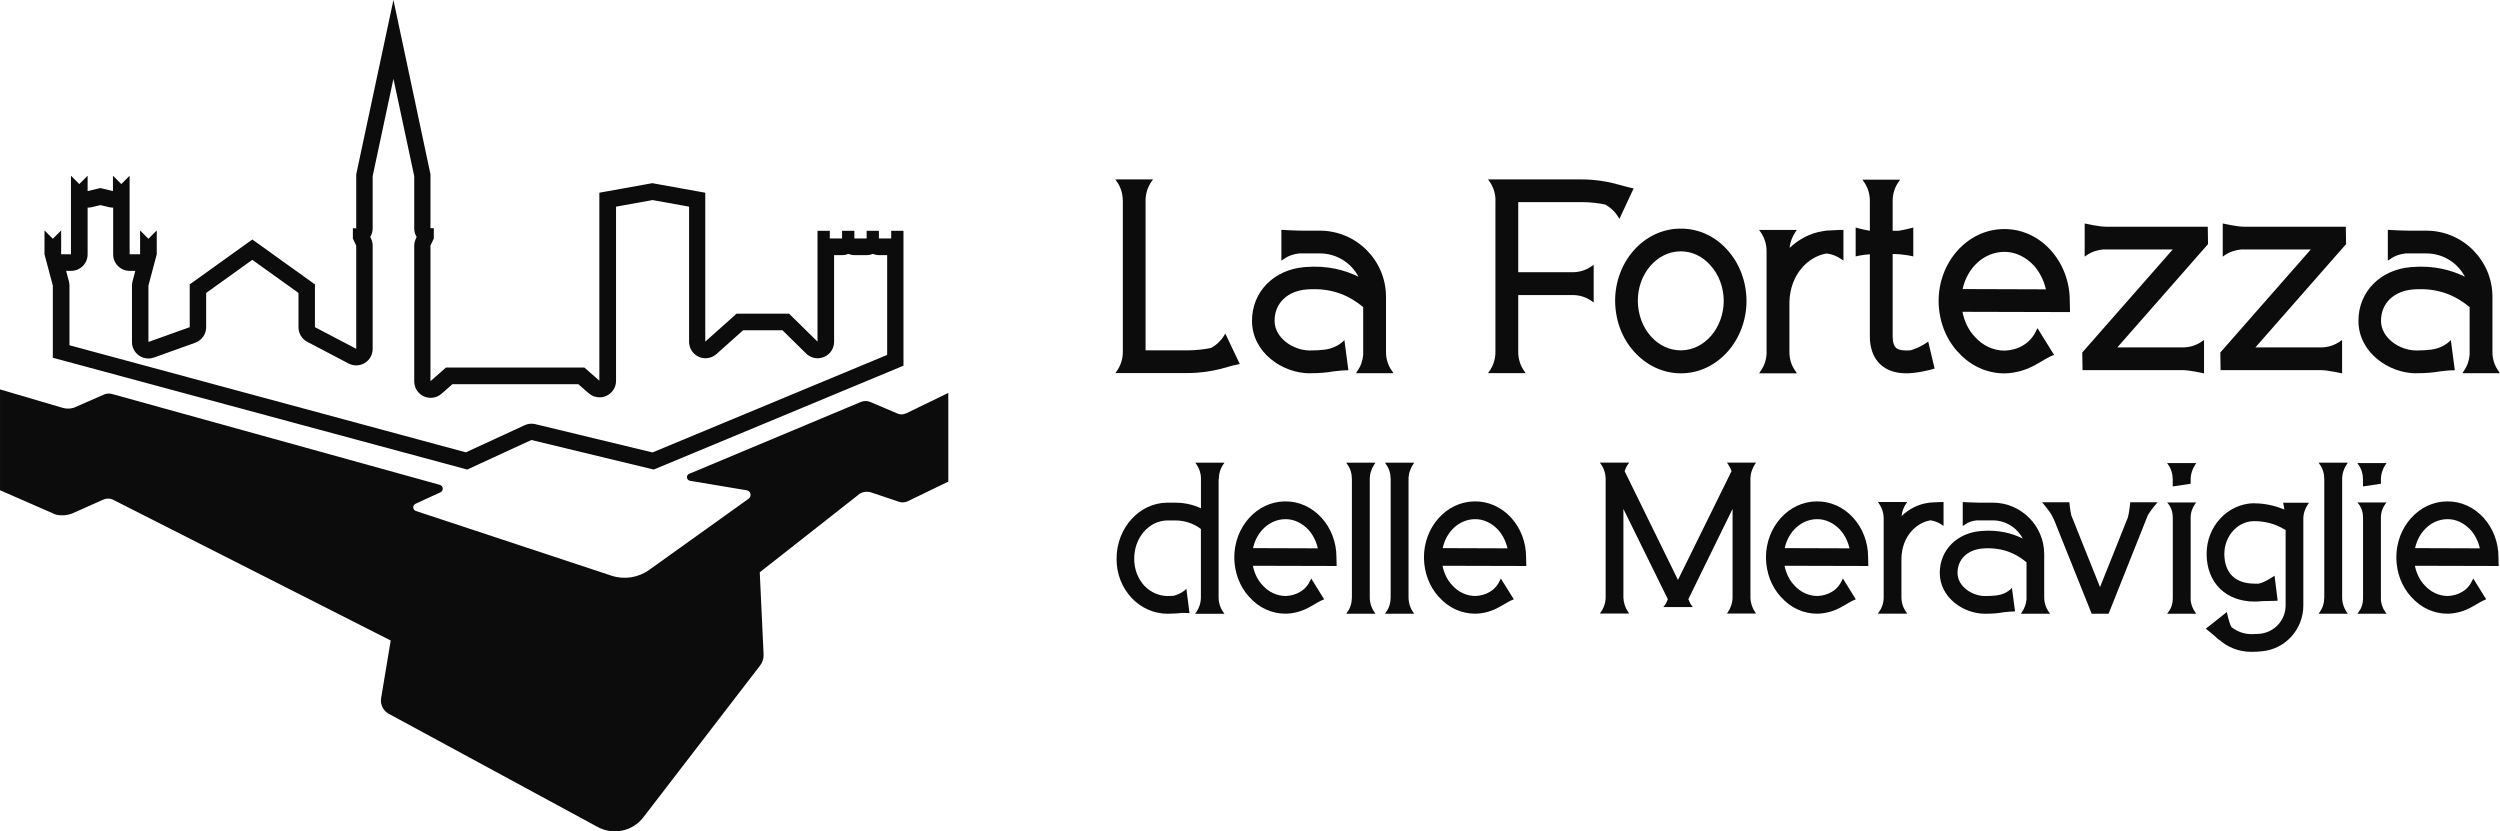 <?xml version="1.0" encoding="UTF-8"?>
<svg id="Livello_2" data-name="Livello 2" xmlns="http://www.w3.org/2000/svg" viewBox="0 0 455.97 151.61">
  <defs>
    <style>
      .cls-1 {
        fill: #0c0c0c;
      }
    </style>
  </defs>
  <g id="Livello_4" data-name="Livello 4">
    <g>
      <g>
        <path class="cls-1" d="m204.78,36.57c0-1.27-.39-2.49-1.12-3.51l-.24-.34h6.88l-.24.34c-.73,1.02-1.12,2.24-1.12,3.51v27.33h7.61c1.71,0,3.17-.2,4.34-.44.98-.54,1.81-1.32,2.39-2.29l.2-.34,2.64,5.56c-.98.19-1.81.39-2.68.68-.29.05-.59.15-.88.24h-.05c-1.56.39-3.56.73-5.95.73h-13.13l.24-.34c.73-1.02,1.12-2.24,1.12-3.46v-27.67Z"/>
        <path class="cls-1" d="m238.94,68.09c-5.12,0-10.59-3.86-10.59-9.57,0-5.32,4-9.37,9.66-9.81,4.1-.34,7.27.54,9.76,1.76-1.32-2.54-4-4.25-7.03-4.25h-3.76c-1.02.1-2.05.44-2.88,1.07l-.39.24v-5.61s2.59.15,3.86.15h3.17c6.64,0,12.05,5.42,12.05,12.05v10.1c0,1.27.39,2.49,1.12,3.46l.24.39h-6.83l.24-.39c.63-.88.98-1.9,1.07-2.98v-8.69c-2.2-1.81-5.37-3.61-10.3-3.22-3.56.29-5.86,2.54-5.86,5.71s3.42,5.42,6.44,5.42c1.02,0,1.85-.05,2.68-.15,1.22-.15,2.39-.63,3.32-1.46l.29-.29.73,5.51c-.93,0-1.81.1-2.68.2-1.32.24-2.64.34-4.34.34Z"/>
        <path class="cls-1" d="m272.76,36.52c0-1.22-.39-2.44-1.12-3.46l-.24-.34h17.03c2.39,0,4.39.34,5.95.73h.05c.29.1.59.2.88.24.88.24,1.71.49,2.64.68l-2.59,5.56-.2-.34c-.59-.98-1.42-1.76-2.39-2.29-1.17-.24-2.64-.44-4.34-.44h-11.52v12.79h9.91c1.27,0,2.49-.39,3.51-1.12l.34-.24v6.88l-.34-.24c-1.02-.73-2.24-1.12-3.51-1.12h-9.91v10.4c0,1.27.39,2.49,1.12,3.51l.24.34h-6.88l.24-.34c.73-1.02,1.12-2.24,1.12-3.51v-27.67Z"/>
        <path class="cls-1" d="m318.54,54.77c.05,7.27-5.27,13.27-11.86,13.32h-.1c-3.22,0-6.25-1.42-8.49-3.9-2.24-2.44-3.46-5.71-3.51-9.22-.05-7.27,5.27-13.23,11.86-13.27,3.27-.05,6.3,1.32,8.59,3.86,2.25,2.49,3.47,5.76,3.51,9.22Zm-4.15.05c-.05-2.49-.88-4.73-2.44-6.44-1.46-1.66-3.37-2.54-5.42-2.54h-.05c-4.29.05-7.81,4.1-7.76,9.13.05,2.44.88,4.73,2.44,6.44,1.46,1.61,3.37,2.49,5.42,2.49h.05c4.29-.05,7.76-4.1,7.76-9.08Z"/>
        <path class="cls-1" d="m322.2,64.24v-18.45c0-1.27-.39-2.49-1.12-3.51l-.24-.34h6.88l-.24.34c-.59.88-.98,1.85-1.07,2.93,1.71-1.61,3.76-2.68,5.95-3.03h.05c.39-.1.83-.15,1.27-.15,1.27-.1,2.54-.1,2.54-.1v5.61l-.34-.24c-.83-.59-1.71-.93-2.68-1.07-1.61.24-3.17,1.12-4.39,2.44-1.56,1.71-2.39,4-2.44,6.44v9.13c0,1.27.39,2.49,1.12,3.46l.24.39h-6.88l.24-.39c.73-.98,1.12-2.2,1.12-3.46Z"/>
        <path class="cls-1" d="m351.68,62.29l1.17,4.93s-1.66.54-3.76.78c-2.44.29-4.39-.15-5.76-1.22-1.07-.83-2.29-2.44-2.29-5.42v-14.98c-1.56.1-2.59.39-2.59.39v-5.27s1.37.39,2.59.59v-5.47c0-1.27-.39-2.49-1.12-3.51l-.24-.34h6.88l-.24.34c-.73,1.02-1.12,2.24-1.12,3.51v5.47h1.12c1.22-.2,2.64-.59,2.64-.59v5.27s-1.61-.44-3.76-.44v15.03c0,1.07.24,1.76.68,2.15.49.34,1.37.49,2.54.39,1.95-.54,3.27-1.61,3.27-1.61Z"/>
        <path class="cls-1" d="m357.09,64.19c-2.24-2.44-3.46-5.71-3.51-9.18-.05-7.22,5.27-13.18,11.86-13.23,3.22-.05,6.3,1.32,8.59,3.86,2.2,2.44,3.47,5.71,3.47,9.18l.05,2.1-19.62-.05c.34,1.71,1.07,3.32,2.25,4.54,1.46,1.66,3.42,2.54,5.47,2.54,1.17-.05,2.34-.34,3.37-.98,1.07-.63,1.9-1.61,2.39-2.73l.2-.39,3.03,4.88c-1.22.44-2.1,1.12-3.22,1.71-1.76,1.02-3.71,1.61-5.76,1.66h-.05c-3.22,0-6.25-1.37-8.49-3.9Zm.88-11.47l15.18.05c-.39-1.66-1.12-3.12-2.2-4.34-1.51-1.61-3.46-2.54-5.47-2.49-3.66.05-6.69,2.93-7.52,6.78Z"/>
        <path class="cls-1" d="m386.18,63.36h11.96c1.27,0,2.49-.39,3.51-1.12l.34-.24v6.1s-2.59-.59-3.86-.59h-18.3l-.05-3.22,16.5-18.79h-12.69c-1.07.1-2.15.44-3.03,1.07l-.34.24v-6.05s2.59.59,3.86.59h18.59l.05,3.17-16.54,18.84Z"/>
        <path class="cls-1" d="m411.36,63.36h11.96c1.27,0,2.49-.39,3.51-1.12l.34-.24v6.1s-2.59-.59-3.86-.59h-18.3l-.05-3.22,16.5-18.79h-12.69c-1.07.1-2.15.44-3.03,1.07l-.34.24v-6.05s2.59.59,3.86.59h18.59l.05,3.17-16.54,18.84Z"/>
        <path class="cls-1" d="m440.74,68.09c-5.12,0-10.59-3.86-10.59-9.57,0-5.32,4-9.37,9.66-9.81,4.1-.34,7.27.54,9.76,1.76-1.32-2.54-4-4.25-7.03-4.25h-3.76c-1.02.1-2.05.44-2.88,1.07l-.39.24v-5.61s2.59.15,3.86.15h3.17c6.64,0,12.05,5.42,12.05,12.05v10.1c0,1.27.39,2.49,1.12,3.46l.24.39h-6.83l.24-.39c.63-.88.98-1.9,1.07-2.98v-8.69c-2.2-1.81-5.37-3.61-10.3-3.22-3.56.29-5.86,2.54-5.86,5.71s3.42,5.42,6.44,5.42c1.02,0,1.85-.05,2.68-.15,1.22-.15,2.39-.63,3.32-1.46l.29-.29.73,5.51c-.93,0-1.81.1-2.68.2-1.32.24-2.64.34-4.34.34Z"/>
      </g>
      <g>
        <path class="cls-1" d="m212.97,111.94c-2.47,0-4.83-1.03-6.58-2.89-1.75-1.86-2.74-4.37-2.74-7.07-.04-5.63,4.1-10.26,9.24-10.3h1.44c1.63,0,3.27.34,4.71,1.03v-5.47c0-.91-.3-1.82-.84-2.58l-.19-.27h5.32l-.19.27c-.57.8-.84,1.75-.84,2.74h-.04v21.55c0,.99.3,1.94.87,2.7l.19.3h-5.36l.23-.3c.53-.76.84-1.71.84-2.7v-12.47c-1.33-1.03-3-1.56-4.71-1.56h-1.41c-3.38.04-6.08,3.19-6.04,7.03,0,1.9.68,3.61,1.86,4.9,1.14,1.18,2.66,1.86,4.3,1.86.34,0,.65-.04.99-.04.76-.19,1.52-.53,2.13-1.06l.23-.23.57,4.45c-.49-.04-.95-.04-1.44-.04-.42.08-.87.08-1.33.11h-.08c-.34,0-.68.04-1.06.04h-.08Z"/>
        <path class="cls-1" d="m227.86,108.9c-1.75-1.9-2.7-4.45-2.74-7.15-.04-5.63,4.1-10.26,9.24-10.3,2.51-.04,4.9,1.03,6.69,3,1.71,1.9,2.7,4.45,2.7,7.15l.04,1.63-15.28-.04c.27,1.33.84,2.58,1.75,3.53,1.14,1.29,2.66,1.98,4.26,1.98.91-.04,1.82-.27,2.62-.76.84-.49,1.48-1.25,1.86-2.13l.15-.3,2.36,3.8c-.95.34-1.63.87-2.51,1.33-1.37.8-2.89,1.25-4.48,1.29h-.04c-2.51,0-4.87-1.06-6.61-3.04Zm.68-8.93l11.82.04c-.3-1.29-.87-2.43-1.71-3.38-1.18-1.25-2.7-1.98-4.26-1.94-2.85.04-5.21,2.28-5.85,5.28Z"/>
        <path class="cls-1" d="m249.83,87.39v21.55c0,.99.3,1.94.84,2.7l.19.3h-5.32l.19-.3c.57-.76.84-1.71.84-2.7v-21.55c0-.99-.27-1.94-.84-2.7l-.19-.3h5.32l-.19.3c-.53.76-.84,1.71-.84,2.7Z"/>
        <path class="cls-1" d="m256.9,87.39v21.55c0,.99.3,1.94.84,2.7l.19.3h-5.32l.19-.3c.57-.76.84-1.71.84-2.7v-21.55c0-.99-.27-1.94-.84-2.7l-.19-.3h5.32l-.19.3c-.53.76-.84,1.71-.84,2.7Z"/>
        <path class="cls-1" d="m262.45,108.9c-1.75-1.9-2.7-4.45-2.74-7.15-.04-5.63,4.1-10.26,9.24-10.3,2.51-.04,4.9,1.03,6.69,3,1.71,1.9,2.7,4.45,2.7,7.15l.04,1.63-15.28-.04c.27,1.33.84,2.58,1.75,3.53,1.14,1.29,2.66,1.98,4.26,1.98.91-.04,1.82-.27,2.62-.76.84-.49,1.48-1.25,1.86-2.13l.15-.3,2.36,3.8c-.95.34-1.63.87-2.51,1.33-1.37.8-2.89,1.25-4.48,1.29h-.04c-2.51,0-4.87-1.06-6.61-3.04Zm.68-8.93l11.82.04c-.3-1.29-.87-2.43-1.71-3.38-1.18-1.25-2.7-1.98-4.26-1.94-2.85.04-5.21,2.28-5.85,5.28Z"/>
        <path class="cls-1" d="m303.58,110.46c.27-.34.46-.76.61-1.18l-8.1-16.46v16.19c.04.95.34,1.86.87,2.62l.19.27h-5.36l.19-.27c.57-.8.87-1.75.87-2.7v-21.55c0-.99-.3-1.94-.87-2.74l-.19-.27h5.36l-.19.27c-.3.42-.49.84-.65,1.29l9.73,19.84,9.77-19.84c-.15-.46-.38-.87-.65-1.29l-.19-.27h5.32l-.19.27c-.53.8-.84,1.75-.84,2.74v21.55c0,.95.3,1.9.84,2.7l.19.27h-5.32l.19-.27c.53-.8.84-1.71.84-2.7v-16.12l-8.06,16.46c.15.42.34.84.61,1.18l.19.27h-5.36l.19-.27Z"/>
        <path class="cls-1" d="m324.83,108.9c-1.75-1.9-2.7-4.45-2.74-7.15-.04-5.63,4.1-10.26,9.24-10.3,2.51-.04,4.9,1.03,6.69,3,1.71,1.9,2.7,4.45,2.7,7.15l.04,1.63-15.28-.04c.27,1.33.84,2.58,1.75,3.53,1.14,1.29,2.66,1.98,4.26,1.98.91-.04,1.82-.27,2.62-.76.84-.49,1.48-1.25,1.86-2.13l.15-.3,2.36,3.8c-.95.34-1.63.87-2.51,1.33-1.37.8-2.89,1.25-4.48,1.29h-.04c-2.51,0-4.87-1.06-6.61-3.04Zm.68-8.93l11.82.04c-.3-1.29-.87-2.43-1.71-3.38-1.18-1.25-2.7-1.98-4.26-1.94-2.85.04-5.21,2.28-5.85,5.28Z"/>
        <path class="cls-1" d="m343.56,108.94v-14.37c0-.99-.3-1.94-.87-2.74l-.19-.27h5.36l-.19.27c-.46.68-.76,1.44-.84,2.28,1.33-1.25,2.93-2.09,4.64-2.36h.04c.3-.08.65-.11.99-.11.99-.08,1.98-.08,1.98-.08v4.37l-.27-.19c-.65-.46-1.33-.72-2.09-.84-1.25.19-2.47.87-3.42,1.9-1.22,1.33-1.86,3.12-1.9,5.02v7.11c0,.99.3,1.94.87,2.7l.19.3h-5.36l.19-.3c.57-.76.87-1.71.87-2.7Z"/>
        <path class="cls-1" d="m362.04,111.94c-3.99,0-8.25-3-8.25-7.45,0-4.14,3.12-7.3,7.53-7.64,3.19-.27,5.66.42,7.6,1.37-1.03-1.98-3.12-3.31-5.47-3.31h-2.93c-.8.08-1.6.34-2.24.84l-.3.19v-4.37s2.01.11,3,.11h2.47c5.17,0,9.39,4.22,9.39,9.39v7.87c0,.99.3,1.94.87,2.7l.19.3h-5.32l.19-.3c.49-.68.76-1.48.84-2.32v-6.77c-1.71-1.41-4.18-2.81-8.02-2.51-2.77.23-4.56,1.98-4.56,4.45s2.66,4.22,5.02,4.22c.8,0,1.44-.04,2.09-.11.95-.11,1.86-.49,2.58-1.14l.23-.23.57,4.29c-.72,0-1.41.08-2.09.15-1.03.19-2.05.27-3.38.27Z"/>
        <path class="cls-1" d="m391.76,93.92l-7.18,18.02h-3.08l-6.96-17.37h-.04c-.3-.95-2.05-2.96-2.05-2.96h4.98s.11,1.33.34,2.36l5.25,13.11,5.09-12.73c.27-1.03.42-2.74.42-2.74h4.98s-1.14,1.29-1.75,2.32Z"/>
        <path class="cls-1" d="m400.58,84.46l-.19.27c-.53.8-.84,1.75-.84,2.74v.76l-3.27.49v-1.25c0-.99-.27-1.94-.84-2.74l-.19-.27h5.32Zm-1.03,9.92v14.82c0,.87.3,1.75.84,2.47l.19.27h-5.32l.19-.27c.57-.72.84-1.6.84-2.47v-14.82c0-.91-.27-1.79-.84-2.51l-.19-.23h5.32l-.19.23c-.53.72-.84,1.6-.84,2.51Z"/>
        <path class="cls-1" d="m411.14,91.8c1.9,0,3.8.42,5.51,1.14-.11-.68-.23-1.25-.23-1.25h4.71l-.19.3c-.53.76-.84,1.67-.84,2.62v15.81c0,4.33-3.23,7.94-7.49,8.36-.65.08-1.33.11-2.01.11-2.2,0-4.29-.8-5.93-2.28l-.04.04c-.84-.84-2.32-1.98-2.32-1.98l3.84-3.04s.34,1.82.84,2.74c1.06.84,2.32,1.29,3.65,1.29.57,0,1.14-.04,1.63-.08,2.62-.3,4.6-2.51,4.6-5.17v-13.76l-.19-.08c-1.67-1.03-3.57-1.52-5.55-1.52-3,0-5.44,2.7-5.44,6,.04,3.5,2.01,5.4,5.55,5.4h.8v-.04c.95-.11,2.81-1.41,2.81-1.41l.57,4.56s-1.67.08-2.85.08c-.42.04-.87.08-1.33.08-5.28,0-8.74-3.42-8.78-8.63-.04-5.09,3.84-9.24,8.67-9.31Z"/>
        <path class="cls-1" d="m427.18,87.39v21.55c0,.99.3,1.94.84,2.7l.19.3h-5.32l.19-.3c.57-.76.84-1.71.84-2.7v-21.55c0-.99-.27-1.94-.84-2.7l-.19-.3h5.32l-.19.3c-.53.76-.84,1.71-.84,2.7Z"/>
        <path class="cls-1" d="m435.28,84.46l-.19.27c-.53.8-.84,1.75-.84,2.74v.76l-3.27.49v-1.25c0-.99-.27-1.94-.84-2.74l-.19-.27h5.32Zm-1.03,9.92v14.82c0,.87.3,1.75.84,2.47l.19.27h-5.32l.19-.27c.57-.72.84-1.6.84-2.47v-14.82c0-.91-.27-1.79-.84-2.51l-.19-.23h5.32l-.19.23c-.53.72-.84,1.6-.84,2.51Z"/>
        <path class="cls-1" d="m439.8,108.9c-1.75-1.9-2.7-4.45-2.74-7.15-.04-5.63,4.1-10.26,9.24-10.3,2.51-.04,4.9,1.03,6.69,3,1.71,1.9,2.7,4.45,2.7,7.15l.04,1.63-15.28-.04c.27,1.33.84,2.58,1.75,3.53,1.14,1.29,2.66,1.98,4.26,1.98.91-.04,1.82-.27,2.62-.76.84-.49,1.48-1.25,1.86-2.13l.15-.3,2.36,3.8c-.95.34-1.63.87-2.51,1.33-1.37.8-2.89,1.25-4.48,1.29h-.04c-2.51,0-4.87-1.06-6.61-3.04Zm.68-8.93l11.82.04c-.3-1.29-.87-2.43-1.71-3.38-1.18-1.25-2.7-1.98-4.26-1.94-2.85.04-5.21,2.28-5.85,5.28Z"/>
      </g>
    </g>
    <path class="cls-1" d="m71.76,14.37l3.79,17.76v9.52c0,.57.16,1.11.44,1.57l-.15.33c-.19.4-.29.84-.29,1.28v24.73c0,1.18.69,2.25,1.76,2.73.4.18.82.27,1.24.27.71,0,1.42-.25,1.98-.74l1.99-1.75h22.96l1.9,1.66c.56.49,1.26.74,1.98.74.42,0,.84-.09,1.24-.27,1.07-.49,1.76-1.55,1.76-2.73v-31.78l6.66-1.2,6.66,1.2v24.65c0,1.18.7,2.25,1.77,2.74.39.18.81.26,1.22.26.72,0,1.44-.26,2-.76l4.86-4.34h7.19l4.31,4.24c.57.56,1.33.86,2.1.86.39,0,.78-.08,1.16-.23,1.12-.47,1.84-1.56,1.84-2.77v-15.81h1.48c.4,0,.77-.08,1.12-.22.35.14.72.22,1.12.22h2.24c.4,0,.77-.08,1.12-.22.35.14.72.22,1.12.22h1.48v18.2l-42.8,17.79-21.37-5.16c-.23-.06-.47-.08-.7-.08-.43,0-.86.09-1.26.28l-10.71,4.94L12.67,62.97v-10.87c0-.26-.03-.52-.1-.77l-.51-1.93h.92c1.66,0,3-1.34,3-3v-8.53h.03c.23,0,.46-.03.69-.08l1.61-.38,1.61.38c.23.05.46.08.69.08h.03v8.53c0,1.66,1.34,3,3,3h1.04l-.51,1.93c-.07.25-.1.51-.1.77v10.29c0,.98.48,1.89,1.27,2.45.51.36,1.12.55,1.73.55.34,0,.68-.06,1.01-.18l7.53-2.7c1.19-.43,1.99-1.56,1.99-2.82v-6.26l8.42-6.04,8.42,6.04v6.26c0,1.12.62,2.14,1.61,2.66l7.53,3.95c.44.23.92.34,1.39.34.54,0,1.08-.14,1.55-.43.9-.54,1.45-1.52,1.45-2.57v-18.82c0-.44-.1-.88-.29-1.28l-.15-.33c.28-.46.44-.99.44-1.57v-9.52l3.79-17.76m0-14.37l-6.79,31.81v9.83h-.61v1.88l.61,1.29v18.82l-7.53-3.95v-7.8l-11.42-8.19-11.42,8.19v7.8l-7.53,2.7v-10.29l1.52-5.7v-4.35l-1.52,1.52-1.52-1.52v4.35h-1.91v-14.33l-1.52,1.52-1.52-1.52v2.8l-2.31-.55-2.31.55v-2.8l-1.52,1.52-1.52-1.52v14.33h-1.79v-4.35l-1.52,1.52-1.52-1.52v4.35l1.52,5.7v13.17l75.58,20.39,11.7-5.39,22.32,5.39,45.55-18.94v-24.61h-2.24v1.4h-2.24v-1.4h-2.24v1.4h-2.24v-1.4h-2.24v1.4h-2.24v-1.4h-2.24v20.22l-5.19-5.1h-9.57l-5.71,5.1v-27.16l-9.66-1.74-9.66,1.74v34.28l-2.74-2.4h-25.22l-2.84,2.49v-24.73l.61-1.29v-1.88h-.61v-9.83L71.76,0h0Z"/>
    <path class="cls-1" d="m165.21,75.4c-.47.23-1.01.24-1.48.04l-4.99-2.12c-.56-.24-1.19-.24-1.75,0l-31.29,13.1c-.62.26-.51,1.16.15,1.27l10.33,1.73c.75.13.98,1.1.36,1.54l-18.15,12.99c-1.99,1.43-4.55,1.81-6.88,1.04l-35.65-11.79c-.61-.2-.66-1.05-.07-1.32l4.54-2.09c.62-.28.54-1.18-.11-1.36l-59.78-16.57c-.5-.14-1.03-.1-1.5.11l-5.46,2.39c-.66.21-1.37.22-2.04.03l-11.44-3.37v18.39l10.13,4.43c1.02.25,2.09.18,3.06-.2l5.66-2.52c.52-.23,1.11-.25,1.64-.04l50.77,25.74-1.75,10.52c-.19,1.15.37,2.3,1.4,2.85l38.11,20.65c2.83,1.53,6.35.78,8.31-1.76l21.31-27.71c.44-.58.67-1.29.63-2.02l-.7-14.97,18.29-14.37c.64-.35,1.39-.41,2.08-.18l5.07,1.7c.49.16,1.02.13,1.49-.08l7.46-3.61v-16.18l-7.76,3.77Z"/>
  </g>
</svg>